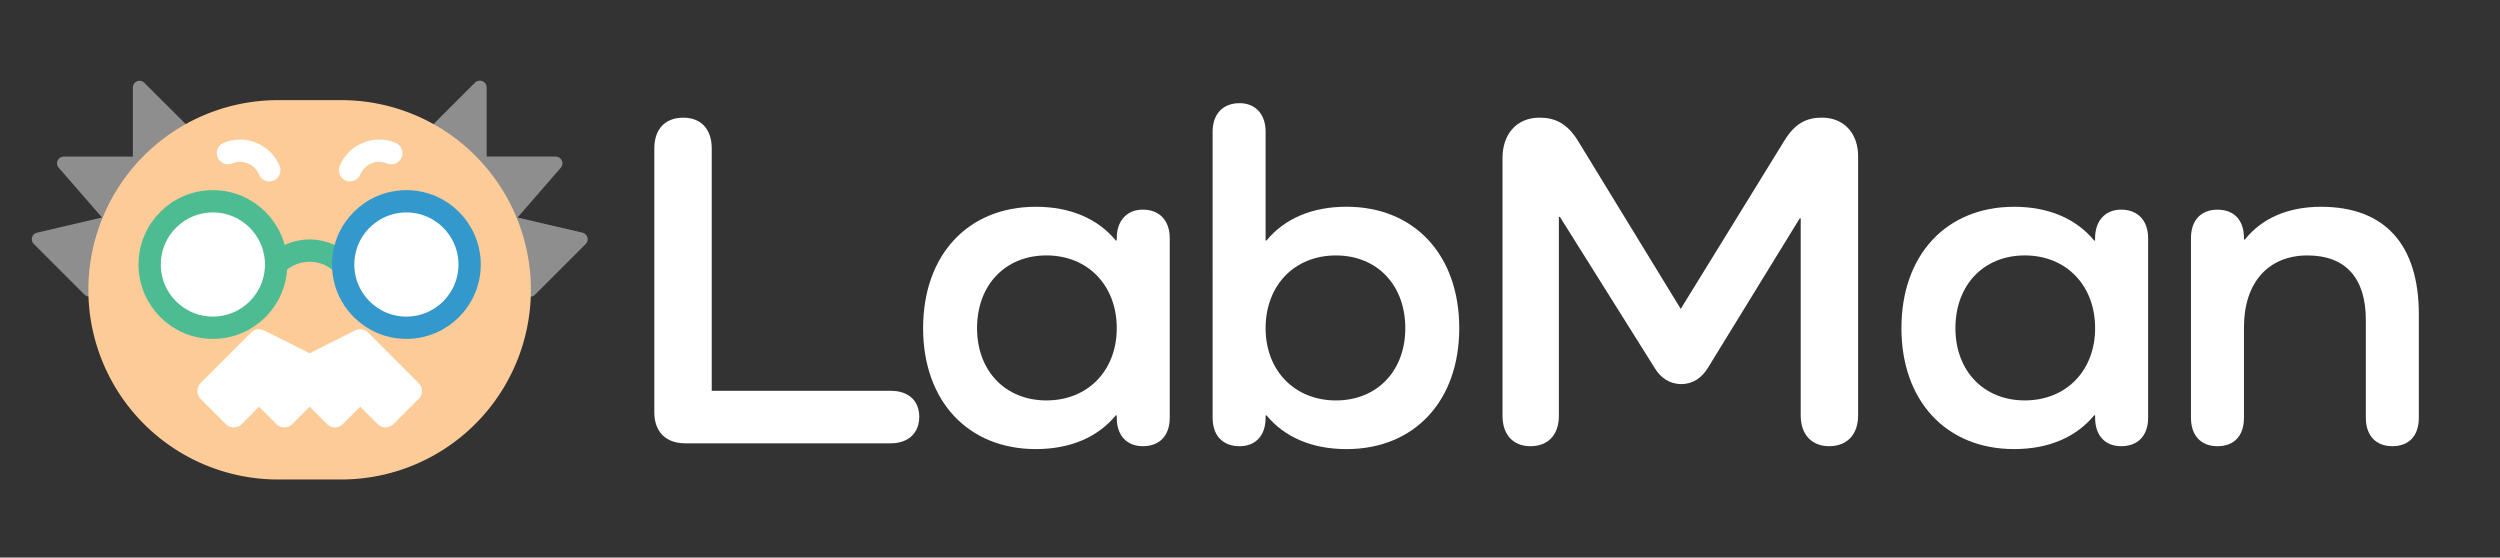 <svg id="Layer_1" data-name="Layer 1" xmlns="http://www.w3.org/2000/svg" viewBox="0 0 1121 250"><rect x="0" y="0" width="1121" height="250" fill="#333333" stroke="none"/><defs><style>.cls-1,.cls-5,.cls-6,.cls-8{fill:#fff;}.cls-2{opacity:0.6;}.cls-10,.cls-3{fill:#ccc;}.cls-4{fill:#fccb98;}.cls-10,.cls-5,.cls-9{stroke:#fff;}.cls-10,.cls-5,.cls-7,.cls-9{stroke-linecap:round;}.cls-5{stroke-linejoin:round;}.cls-10,.cls-5,.cls-6,.cls-7,.cls-8,.cls-9{stroke-width:10px;}.cls-6,.cls-7{stroke:#4dbc93;}.cls-10,.cls-6,.cls-7,.cls-8,.cls-9{stroke-miterlimit:10;}.cls-7,.cls-9{fill:none;}.cls-8{stroke:#39c;}</style></defs><title>Artboard 1</title><path class="cls-1" d="M399.45,175.24c7.78,0,12.74,4.32,12.74,11.66s-5,11.88-12.74,11.88H307.22c-8.64,0-13.82-5.18-13.82-13.82V66.59c0-8.64,4.75-13.82,13-13.82,8,0,12.74,5.18,12.74,13.82V175.24Z"/><path class="cls-1" d="M524.51,106.76v80.57c0,8-4.54,12.74-12.1,12.74-7.13,0-11.66-4.75-11.66-12.74v-1.08h-.43c-8,9.72-20.3,15.12-35.86,15.12-30.46,0-50.54-21.6-50.54-54.22,0-32.83,20.09-54.43,50.54-54.43,15.55,0,27.86,5.4,35.86,15.12h.43v-1.08C500.75,99,505.29,94,512.42,94,520,94,524.51,99,524.51,106.76Zm-23.76,40.39c0-19.22-13-32.62-31.54-32.62-18.36,0-31.1,13.18-31.1,32.62,0,19.22,12.74,32.4,31.1,32.4C487.79,179.56,500.75,166.16,500.75,147.16Z"/><path class="cls-1" d="M654.33,147.16c0,32.62-20.09,54.22-50.54,54.22-15.55,0-27.86-5.4-35.86-15.12h-.43v1.08c0,8-4.54,12.74-11.66,12.74-7.56,0-12.1-4.75-12.1-12.74V59c0-7.78,4.54-12.74,12.1-12.74,7.13,0,11.66,5,11.66,12.74v48.82h.43c8-9.72,20.3-15.12,35.86-15.12C634.24,92.72,654.33,114.32,654.33,147.16Zm-24.19,0c0-19.44-12.74-32.62-31.1-32.62-18.58,0-31.54,13.39-31.54,32.62,0,19,13,32.4,31.54,32.4C617.39,179.56,630.14,166.38,630.14,147.16Z"/><path class="cls-1" d="M833.18,70V186.25c0,8.64-5,13.82-13,13.82-7.78,0-12.74-5.18-12.74-13.82V97.91H807l-41,66.75c-2.81,4.75-6.91,7.56-12.1,7.56s-9.29-2.81-11.88-7.13L699.47,97.26H699v89.21c0,8.42-4.75,13.61-12.74,13.61-7.78,0-12.53-5.18-12.53-13.61V70.69c0-9.94,5.83-17.93,16.63-17.93,6.91,0,12.31,2.59,17.06,10.15l46.22,75.6,46.44-75.39c4.75-7.78,9.94-10.37,16.85-10.37C827.34,52.76,833.18,60.32,833.18,70Z"/><path class="cls-1" d="M963.21,106.76v80.57c0,8-4.54,12.74-12.1,12.74-7.13,0-11.66-4.75-11.66-12.74v-1.08H939c-8,9.72-20.3,15.12-35.86,15.12-30.46,0-50.54-21.6-50.54-54.22,0-32.83,20.09-54.43,50.54-54.43,15.55,0,27.86,5.4,35.86,15.12h.43v-1.08C939.45,99,944,94,951.11,94,958.67,94,963.21,99,963.21,106.76Zm-23.76,40.39c0-19.22-13-32.62-31.54-32.62-18.36,0-31.1,13.18-31.1,32.62,0,19.22,12.74,32.4,31.1,32.4C926.49,179.56,939.45,166.16,939.45,147.16Z"/><path class="cls-1" d="M1084.6,140.89v46.44c0,8-4.32,12.74-11.88,12.74-7.34,0-11.88-4.75-11.88-12.74V143.48c0-18.79-9.07-28.94-26.14-28.94-17.71,0-28.51,12.31-28.51,32.19v40.61c0,8-4.32,12.74-11.88,12.74-7.34,0-11.88-4.75-11.88-12.74V106.76c0-8,4.54-12.74,11.88-12.74,7.56,0,11.88,4.75,11.88,12.74v.65h.43c7.34-9.29,19-14.69,34.13-14.69C1069.26,92.72,1084.6,109.57,1084.6,140.89Z"/><g class="cls-2"><polygon class="cls-3" points="39.9 129.95 17.22 107.27 51.24 99.33 28.56 73.25 62.58 73.25 62.58 39.23 85.26 61.91 39.9 129.95"/><path class="cls-3" d="M42,127.83,19.34,105.15l-1.32,5,34-7.94c2.34-.55,2.73-3.4,1.32-5L30.68,71.13l-2.12,5.12h34a3,3,0,0,0,3-3v-34l-5.12,2.12L83.14,64l-.47-3.64-45.36,68c-2.15,3.22,3,6.23,5.18,3l45.36-68a3,3,0,0,0-.47-3.64L64.7,37.11a3,3,0,0,0-5.12,2.12v34l3-3h-34a3,3,0,0,0-2.12,5.12l22.68,26.08,1.32-5-34,7.94a3,3,0,0,0-1.32,5l22.68,22.68C40.51,134.8,44.75,130.56,42,127.83Z"/></g><g class="cls-2"><polygon class="cls-3" points="237.79 129.95 260.47 107.27 226.45 99.33 249.13 73.25 215.11 73.25 215.11 39.23 192.43 61.91 237.79 129.95"/><path class="cls-3" d="M239.91,132.07l22.68-22.68a3,3,0,0,0-1.32-5l-34-7.94,1.32,5,22.68-26.08a3,3,0,0,0-2.12-5.12h-34l3,3v-34A3,3,0,0,0,213,37.11L190.31,59.79a3,3,0,0,0-.47,3.64l45.36,68c2.13,3.2,7.33.2,5.18-3L195,60.39,194.55,64l22.68-22.68-5.12-2.12v34a3,3,0,0,0,3,3h34L247,71.13,224.33,97.21c-1.4,1.61-1,4.47,1.32,5l34,7.94-1.32-5-22.68,22.68C232.93,130.56,237.17,134.81,239.91,132.07Z"/><g class="cls-2"><polygon class="cls-3" points="237.79 129.95 260.47 107.27 226.45 99.33 249.13 73.25 215.11 73.25 215.11 39.23 192.43 61.91 237.79 129.95"/><path class="cls-3" d="M239.91,132.07l22.68-22.68a3,3,0,0,0-1.32-5l-34-7.94,1.32,5,22.68-26.08a3,3,0,0,0-2.12-5.12h-34l3,3v-34A3,3,0,0,0,213,37.11L190.31,59.79a3,3,0,0,0-.47,3.64l45.36,68c2.13,3.2,7.33.2,5.18-3L195,60.39,194.55,64l22.68-22.68-5.12-2.12v34a3,3,0,0,0,3,3h34L247,71.13,224.33,97.21c-1.4,1.61-1,4.47,1.32,5l34,7.94-1.32-5-22.68,22.68C232.93,130.56,237.17,134.81,239.91,132.07Z"/></g></g><path class="cls-4" d="M124.67,215a85.05,85.05,0,0,1,0-170.1H153A85.05,85.05,0,0,1,153,215Z"/><polygon class="cls-5" points="104.82 186.65 93.48 175.31 116.16 152.63 138.84 163.97 161.52 152.63 184.2 175.31 172.86 186.65 161.52 175.31 150.18 186.65 138.84 175.31 127.5 186.65 116.16 175.31 104.82 186.65"/><circle class="cls-6" cx="95.46" cy="118.61" r="28.35"/><path class="cls-7" d="M123.81,118.61a21.26,21.26,0,0,1,30.07,0"/><circle class="cls-8" cx="182.23" cy="118.61" r="28.35"/><path class="cls-9" d="M102.23,68.66a14.18,14.18,0,0,1,18.52,7.67"/><path class="cls-10" d="M175.45,68.66a14.18,14.18,0,0,0-18.52,7.67"/></svg>